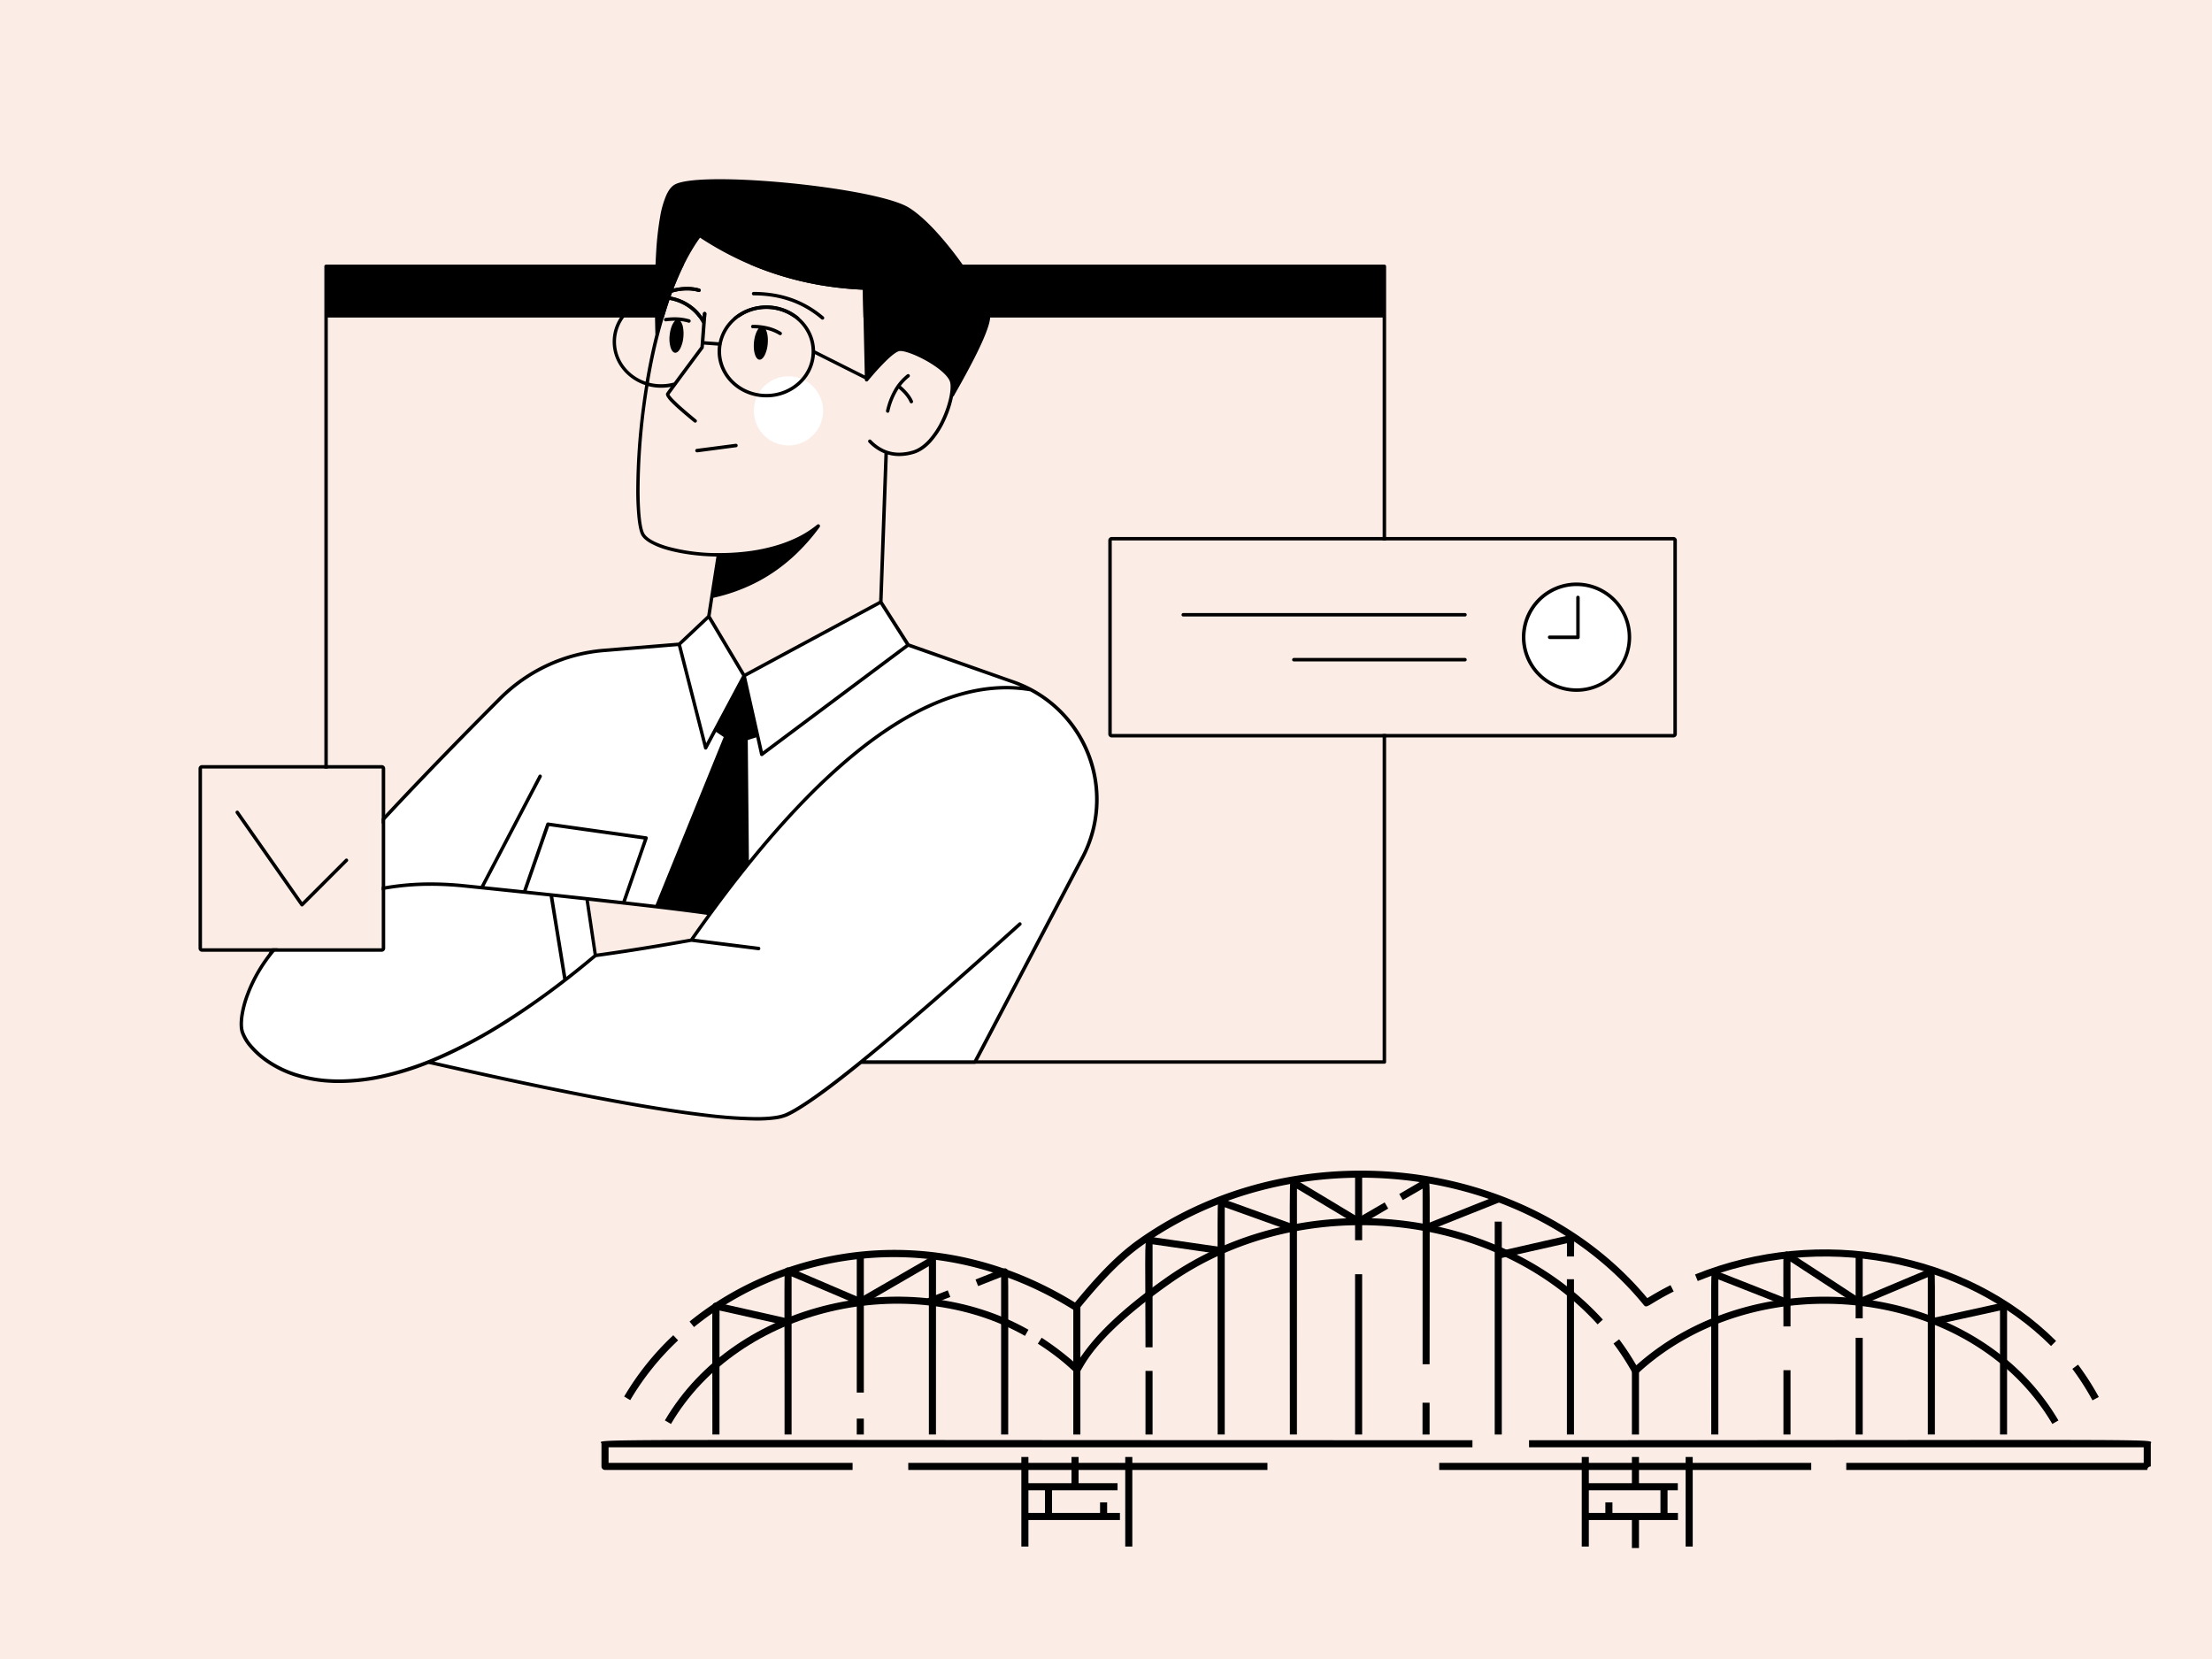 <svg xmlns="http://www.w3.org/2000/svg" xmlns:xlink="http://www.w3.org/1999/xlink" width="1600" height="1200" viewBox="0 0 1600 1200"><defs><style>.a{fill:none;}.b{fill:#fbede6;}.c{fill:#fff;}.d{clip-path:url(#a);}.e{fill:#3b3b3b;stroke:#000;stroke-linejoin:round;stroke-width:3px;}</style><clipPath id="a"><path class="a" d="M510.64,806.71c-14.59-1.7-32-4.3-51.63-7.7-39.34-6.82-89.54-17.19-149.22-30.82v0c-23.23,9.22-44.92,13.9-64.46,13.9a104.35,104.35,0,0,1-29.45-4,79.14,79.14,0,0,1-21.17-9.69,61.31,61.31,0,0,1-13.37-11.73,31.79,31.79,0,0,1-6.05-10.18,24.81,24.81,0,0,1-.58-9,64,64,0,0,1,2.57-12.77,97.11,97.11,0,0,1,6.12-15.25,114.33,114.33,0,0,1,10-16.43c.65-1,1.39-2.17,2.19-3.32,7-10,15.79-21.48,26.16-34.13s22.62-26.81,36.4-42.11c27.55-30.6,62.4-67,103.55-108.2a120,120,0,0,1,75.14-34.8l54.4-4.43,21.39-20.17,25.57,42.91,98.85-53.31,19.8,31.05,76.39,26.94,1.4.51a88.8,88.8,0,0,1,10.73,4.79A89.9,89.9,0,0,1,783,620.21l-77.8,148H622.74c-12.71,10.29-23.65,18.7-32.52,25s-15.91,10.65-20.94,12.94l-.61.27c-4.36,1.91-11.67,2.88-21.73,2.88A326.34,326.34,0,0,1,510.64,806.71ZM424.57,650.12l6.11,41c21.79-3,45.13-6.74,69.37-11.13l12.61-19.33-2.28-.3c-27.89-3.56-54.16-6.72-78.09-9.39l-7.72-.85Z"/></clipPath></defs><rect class="b" width="1600" height="1200"/><path class="b" d="M1000.11,193.92v573h-763v-573Z"/><path d="M235.73,769.42a1.26,1.26,0,0,1-1.12-1.25V192.54a1.26,1.26,0,0,1,1.25-1.12h765.63a1.24,1.24,0,0,1,1.12,1.24V768.3a1.26,1.26,0,0,1-1.25,1.12H235.73Zm1.38-539.75V766.92h763V229.67Z"/><path class="b" d="M431.73,689.71l-5.68-38.18,8.86,1,10.67,1.19,5.11.57.09,0a1.43,1.43,0,0,0,.29,0h.1l6.64.76,3.29.38c19,2.2,34.7,4.13,46.54,5.75l3.88.53c-4,5.55-8.14,11.3-12.2,17.1l-2.05.37c-22.85,4.11-44.91,7.64-65.54,10.5h0Zm107-202.61L514,445.6,516,432.41l.93-.2a129.89,129.89,0,0,0,21.88-7,121.59,121.59,0,0,0,19.85-10.68,126.7,126.7,0,0,0,17.81-14.35,147,147,0,0,0,15.78-18l.68-.93a1.25,1.25,0,0,0-1.85-1.64,72.65,72.65,0,0,1-14,9,99.49,99.49,0,0,1-16.83,6.4,130.55,130.55,0,0,1-19,3.85,160.18,160.18,0,0,1-20.42,1.28c-1.17,0-2.37,0-3.55,0l-1.5,0-.73,0a136.63,136.63,0,0,1-32-4.67c-9-2.6-15-5.94-17-9.4-2.24-4-3.5-15.91-3.44-32.79a478.11,478.11,0,0,1,4-57.71c.7-5.43,1.49-10.86,2.35-16.14a37.59,37.59,0,0,0,16.18.54l-2,2.71-.57.8-.49.7-.18.26,0,.08c-.65,1.15.4,3.11,3.29,6.17a180.21,180.21,0,0,0,14.6,13l2.27,1.87a1.25,1.25,0,1,0,1.59-1.93l-2.22-1.83-1.62-1.36-1.55-1.3-1.53-1.3-1.51-1.3-1.52-1.33-.95-.84-1-.9-.47-.43c-.93-.84-1.79-1.64-2.55-2.38l-.56-.54-.58-.58-.54-.55-.25-.26a24.36,24.36,0,0,1-2.05-2.37,6.06,6.06,0,0,1-.48-.76l-.05-.09.75-1.06,2.65-3.64,6.13-8.32,11.24-15.15,3.82-5.14.08-.12a1.49,1.49,0,0,0,.15-.4l0-.14.15-2.12,10.09.75-.09.72c-.1.95-.16,1.93-.18,2.9v1.1A31.37,31.37,0,0,0,522,267.49a33,33,0,0,0,7.59,10.4,35.53,35.53,0,0,0,11.14,7,36.88,36.88,0,0,0,13.58,2.56,36.3,36.3,0,0,0,24.22-9.09,32.3,32.3,0,0,0,11-22.17l36.07,18.12v.55a1.26,1.26,0,0,0,1.26,1.1,1.22,1.22,0,0,0,.86-.36l.08-.09.85-1,.85-1,1.28-1.49a159.2,159.2,0,0,1,11.8-12.57c3.22-3,5.75-4.79,7.54-5.38a3.9,3.9,0,0,1,1.18-.15,24.71,24.71,0,0,1,7.37,1.75,79.27,79.27,0,0,1,10.27,4.7l.82.45.94.53.92.54.45.26c8.4,5,14.06,10.32,15.14,14.19.67,2.42.47,6.42-.58,11.25a75.19,75.19,0,0,1-5.23,15.31,60,60,0,0,1-9.65,15.1c-3.71,4.09-7.58,6.74-11.5,7.9a35.31,35.31,0,0,1-9.89,1.53,26.21,26.21,0,0,1-10.82-2.28,31,31,0,0,1-9.47-6.85,1.25,1.25,0,0,0-1.8,1.73,32.81,32.81,0,0,0,11.44,7.9l0,.09v.13l-3.82,106.58-97.17,52.4h0Zm2.89-204.58a32.81,32.81,0,0,1-10.41-6.59,30.79,30.79,0,0,1-7-9.78A29.17,29.17,0,0,1,522,249.51a1.27,1.27,0,0,0,.17-.53,1.56,1.56,0,0,0,0-.31,30.41,30.41,0,0,1,11.12-18,33.1,33.1,0,0,1,9.67-5.32,34.89,34.89,0,0,1,24.19.5,32.92,32.92,0,0,1,10.41,6.59,30.65,30.65,0,0,1,7,9.78,29.09,29.09,0,0,1,0,23.92,30.76,30.76,0,0,1-7,9.78,32.92,32.92,0,0,1-10.41,6.59,34.82,34.82,0,0,1-25.51,0Zm-72.15-5.73a373.49,373.49,0,0,1,14.75-59.86l.57.1a33.9,33.9,0,0,1,13.67,5.87,31.4,31.4,0,0,1,9.47,11l-1.24,16.9-14.54,19.59-4.65,6.3-.42.11-.65.16a35,35,0,0,1-17-.21Zm156.09-5.32h0l-35.95-18.06v-.54c-.73-17.62-15.94-31.65-34.64-31.93h-1.1a36.92,36.92,0,0,0-12,2.14,35.69,35.69,0,0,0-10.16,5.61,33.75,33.75,0,0,0-7.6,8.39,31.63,31.63,0,0,0-4.32,10.47l-10.33-.77L510.92,227v-.13a1.25,1.25,0,0,0-1.16-1.21h-.1a1.24,1.24,0,0,0-1.22,1l0,.13-.2,2.76-.28-.42a34,34,0,0,0-9.87-9.49,36.15,36.15,0,0,0-13.05-5.1c.34-.95.69-1.9,1-2.83a36,36,0,0,1,10.9-1.63,28.87,28.87,0,0,1,8.22,1.07h0a1.25,1.25,0,1,0,.71-2.39,31.1,31.1,0,0,0-8.95-1.18,39.41,39.41,0,0,0-9.79,1.2c5.65-14.68,12.1-27.11,19.18-36.94l1.12.73,1,.67A231.86,231.86,0,0,0,535,187.88a225.54,225.54,0,0,0,27.85,10.92A230.86,230.86,0,0,0,592,206a248.11,248.11,0,0,0,30.63,3.45l1.46.07,1.39,62Z"/><path class="c" d="M510.64,806.71c-14.59-1.7-32-4.3-51.63-7.7-39.34-6.82-89.54-17.19-149.22-30.82v0c-23.23,9.22-44.92,13.9-64.46,13.9a104.35,104.35,0,0,1-29.45-4,79.14,79.14,0,0,1-21.17-9.69,61.31,61.31,0,0,1-13.37-11.73,31.79,31.79,0,0,1-6.05-10.18,24.81,24.81,0,0,1-.58-9,64,64,0,0,1,2.57-12.77,97.11,97.11,0,0,1,6.12-15.25,114.33,114.33,0,0,1,10-16.43c.65-1,1.39-2.17,2.19-3.32,7-10,15.79-21.48,26.16-34.13s22.62-26.81,36.4-42.11c27.55-30.6,62.4-67,103.55-108.2a120,120,0,0,1,75.14-34.8l54.4-4.43,21.39-20.17,25.57,42.91,98.85-53.31,19.8,31.05,76.39,26.94,1.4.51a88.8,88.8,0,0,1,10.73,4.79A89.9,89.9,0,0,1,783,620.21l-77.8,148H622.74c-12.71,10.29-23.65,18.7-32.52,25s-15.91,10.65-20.94,12.94l-.61.27c-4.36,1.91-11.67,2.88-21.73,2.88A326.34,326.34,0,0,1,510.64,806.71ZM424.57,650.12l6.11,41c21.79-3,45.13-6.74,69.37-11.13l12.61-19.33-2.28-.3c-27.89-3.56-54.16-6.72-78.09-9.39l-7.72-.85Z"/><g class="d"><rect class="a" x="84.61" y="222.42" width="800" height="800"/></g><path class="c" d="M595.33,297.19a25,25,0,1,1-25-25A25,25,0,0,1,595.33,297.19Z"/><path d="M511,808c-14.37-1.66-31.45-4.19-50.76-7.52-38.52-6.63-87.7-16.74-146.18-30l-4.51-1,.47.11a211.85,211.85,0,0,1-33.83,10.39,148.05,148.05,0,0,1-30.69,3.39c-2,0-4,0-6-.14a101,101,0,0,1-26-4.54,78.76,78.76,0,0,1-21-10.25,62.54,62.54,0,0,1-12.06-10.85,32.46,32.46,0,0,1-6.37-10.73c-.9-2.91-1-7-.36-11.9A76.07,76.07,0,0,1,178,718.76,105.21,105.21,0,0,1,184.86,704a117.76,117.76,0,0,1,9.51-14.32,1.29,1.29,0,0,1,.22-.71c7-10,15.81-21.51,26.2-34.17s22.65-26.85,36.44-42.16c27.57-30.62,62.43-67,103.62-108.27a121.21,121.21,0,0,1,75.92-35.16l54-4.4,20.76-19.57,6.68-42.69-.91,0c-12.58-.26-24.87-2-34.62-4.75a57.31,57.31,0,0,1-12-4.77c-3.27-1.84-5.53-3.82-6.7-5.87s-2.17-6.27-2.82-12.2a198.74,198.74,0,0,1-.94-21.4,474.11,474.11,0,0,1,4.06-58.46l.2-1.58c.67-5.05,1.41-10.08,2.21-15a35.62,35.62,0,0,1-9.45-4.78,34.47,34.47,0,0,1-7.45-7.17,31.7,31.7,0,0,1-4.27-31.38,32.89,32.89,0,0,1,6.46-10,35.92,35.92,0,0,1,21.76-11c0-12.27.32-23.28.93-32.71a216.42,216.42,0,0,1,2.77-24.36A67.74,67.74,0,0,1,482,141.08c1.85-4,4-6.6,6.53-7.83,4.77-2.37,15.86-3.63,32.07-3.63,10.92,0,24,.58,37.86,1.68,13.64,1.08,27.77,2.64,40.84,4.51,13.63,1.95,26,4.22,35.74,6.58,10.73,2.59,18.3,5.23,22.52,7.87,5.41,3.38,11.61,8.77,18.41,16a244.38,244.38,0,0,1,19.9,24.57l.36.51a219.51,219.51,0,0,1,14.4,22.82c3.66,6.87,5.6,12,5.6,14.78,0,3.37-1.73,9-5.14,16.87s-8.59,18-15.45,30.4l-1.3,2.33-1.86,3.32-1.5,2.64-1,1.83a1.19,1.19,0,0,1-.6.53,75.92,75.92,0,0,1-5.65,17.06,62.26,62.26,0,0,1-10.23,15.9c-4,4.33-8.18,7.17-12.5,8.44a37.27,37.27,0,0,1-10.6,1.63,29.09,29.09,0,0,1-8.19-1.15l-3.82,106.36,19.37,30.35,76,26.81,1.42.51a93.3,93.3,0,0,1,10.9,4.87,1.17,1.17,0,0,1,.31.17,91.22,91.22,0,0,1,37.78,123l-77.8,148-.07.12a1.24,1.24,0,0,1-1,.55h-82c-12.92,10.46-24,19-33,25.28s-16,10.63-21,12.82a34.13,34.13,0,0,1-8.95,2.22,102.25,102.25,0,0,1-13.32.74A326.54,326.54,0,0,1,511,808ZM738.64,667.53a1.26,1.26,0,0,1-.09,1.77c-44.48,40.17-81.1,72.07-108.84,94.82l-3.45,2.82h78.18l77.45-147.31.54-1a88.8,88.8,0,0,0-12.58-99.06,87.87,87.87,0,0,0-24.7-19.5A105.78,105.78,0,0,0,728,498.64a117.81,117.81,0,0,0-25,2.78,148.14,148.14,0,0,0-25.9,8.35,201.33,201.33,0,0,0-26.75,13.91,280.56,280.56,0,0,0-27.6,19.47c-9.3,7.39-18.86,15.81-28.45,25s-19.44,19.53-29.3,30.62S545,622.07,534.83,635s-20.57,27-31,41.76L502.27,679l46.56,5.83.12,0a1.24,1.24,0,0,1,1,1.38l0,.12a1.24,1.24,0,0,1-1.37,1l-48.44-6.06-2.41.43c-20.72,3.72-40.82,7-59.74,9.68l-4.73.67-2,.27L429.13,694A605.24,605.24,0,0,1,368.4,739c-9.48,6.06-18.89,11.58-28,16.4s-17.83,9-26.37,12.51C372.55,781.19,421.85,791.33,460.6,798c19.32,3.33,36.39,5.86,50.73,7.53A321.67,321.67,0,0,0,547,808c9.83,0,17-.94,21.2-2.79,4.86-2.13,11.78-6.35,20.56-12.54s19.67-14.54,32.36-24.79c25.4-20.53,59-49.56,100-86.26l5.08-4.56,5.26-4.74,5.45-4.92a1.29,1.29,0,0,1,.84-.32A1.27,1.27,0,0,1,738.64,667.53Zm-427-26.78a189.63,189.63,0,0,0-32.79,2.74,152,152,0,0,0-28.77,8,126.21,126.21,0,0,0-45.37,30.09A118.28,118.28,0,0,0,190.14,700a105.42,105.42,0,0,0-9.84,19.6A74.49,74.49,0,0,0,176.22,735c-.65,4.59-.56,8.41.25,11a30.31,30.31,0,0,0,6,10,60.81,60.81,0,0,0,11.49,10.3,76.79,76.79,0,0,0,20.39,9.93,98.39,98.39,0,0,0,25.3,4.41c1.88.09,3.81.14,5.73.14a148.41,148.41,0,0,0,33.71-4.16,226.94,226.94,0,0,0,38.05-12.88A350,350,0,0,0,360.35,741a534.91,534.91,0,0,0,47-32.66l-9.74-59.79v-.08c-12.33-1.32-25.44-2.7-39-4.1l-23-2.36a238,238,0,0,0-24-1.27h0Zm98,65.85c6.05-4.72,12.25-9.72,18.41-14.87l1.34-1.12-5.86-39.35-6.45-.7-16.86-1.82Zm89.74-27.75c4.06-5.79,8.16-11.55,12.2-17.09-11.8-1.66-28-3.69-48.26-6l-12.11-1.37H451a1,1,0,0,1-.38-.07h0l-5.1-.57-10.67-1.19-8.86-1,5.69,38.18c19.88-2.75,41.07-6.13,63-10l5.1-.91h0Zm-187.69-40.6a240.15,240.15,0,0,1,24.27,1.29l4.82.49,7,.73L389.55,561l.06-.12a1.25,1.25,0,0,1,2.15,1.28L350.42,641l11.29,1.17,16.73,1.74,16.7-48.15.05-.12a1.26,1.26,0,0,1,1.13-.72h.18l71,10,.12,0a1.2,1.2,0,0,1,.8.62,1.25,1.25,0,0,1,.09,1L452.75,652l11.83,1.36,9.61,1.13L523.5,533.12,518,529.39l-6.48,12.15-.07.11a1.22,1.22,0,0,1-1,.55,1.23,1.23,0,0,1-1.21-.94l-18.87-73.9L437,471.71l-.85.07a118.76,118.76,0,0,0-73.51,34.36c-36,36.06-67.26,68.5-92.86,96.44s-46.26,52.12-61.42,71.9a127.12,127.12,0,0,1,20.52-15.37,136.13,136.13,0,0,1,24.07-11.38,157,157,0,0,1,27.6-7.06,193.86,193.86,0,0,1,31.1-2.42Zm85.54-40.68L381,644.2c20.84,2.19,39.86,4.24,56.53,6.09l12.69,1.42,15.43-44.5-68.47-9.64Zm340.77-101c-1.66-.7-3.37-1.36-5.08-2L657.1,467.91,551.76,546.67l-.11.07a1.2,1.2,0,0,1-.37.15,1.25,1.25,0,0,1-1.49-.95L547,533.35l-6.12,1.94.82,87.13c8.5-10.47,17-20.42,25.32-29.58s16.62-17.79,24.73-25.65,16.23-15.15,24.15-21.7,15.85-12.52,23.58-17.76a232.56,232.56,0,0,1,23-13.81,178.17,178.17,0,0,1,22.42-9.87,139.83,139.83,0,0,1,21.84-5.92,118.64,118.64,0,0,1,21.27-2C731.29,496.15,734.65,496.3,737.94,496.6ZM636.65,437.11h0l-97,52.31,12.16,54.09,103.4-77.31-18.56-29.09ZM512.38,447.84h0l-19.72,18.59,18.15,71.08,26-48.7-24.41-41ZM630.07,318.28a30.88,30.88,0,0,0,9.48,6.85,26.16,26.16,0,0,0,10.81,2.28,35.24,35.24,0,0,0,9.89-1.52c3.92-1.16,7.79-3.82,11.5-7.9a60.38,60.38,0,0,0,9.66-15.1,76.1,76.1,0,0,0,5.23-15.32c1-4.84,1.25-8.83.57-11.25-1.05-3.79-6.55-9-14.7-13.93l-.88-.53-.93-.53-.94-.53c-7.3-4.07-14.9-6.91-18.46-6.91a3.91,3.91,0,0,0-1.18.16c-1.87.61-4.55,2.56-8,5.8a173.27,173.27,0,0,0-12.63,13.64l-.85,1-.85,1-.08.09a1.22,1.22,0,0,1-.86.36,1.26,1.26,0,0,1-1.27-1.22v-.43l-36.07-18.12a32.32,32.32,0,0,1-11,22.17,36.29,36.29,0,0,1-24.22,9.08,36.79,36.79,0,0,1-13.71-2.61,35.24,35.24,0,0,1-11.2-7.12,33,33,0,0,1-7.56-10.57,31.4,31.4,0,0,1-2.77-12.95v-.55a31.15,31.15,0,0,1,.27-3.61l-10.09-.75-.15,2.11,0,.14a1.28,1.28,0,0,1-.23.52l-3.82,5.14L493.8,272.33l-6.13,8.32L485,284.29l-.75,1.06,0,.09a6.71,6.71,0,0,0,.49.77,27.23,27.23,0,0,0,2.3,2.63l.54.55.58.58.56.54c.62.6,1.32,1.26,2.08,2l.94.85,1,.89.95.85,1.51,1.32,1.52,1.3,1.53,1.3,1.55,1.3,1.62,1.36,2.22,1.83a1.25,1.25,0,0,1-1.59,1.93c-8.36-6.87-13.45-11.34-16.49-14.49a21.08,21.08,0,0,1-3.33-4.14c-.58-1.08-.68-1.9-.3-2.5l.18-.27.49-.7.57-.8,2-2.7a37.59,37.59,0,0,1-16.18-.54c-.85,5.26-1.64,10.69-2.35,16.15a477.8,477.8,0,0,0-4,57.7c-.06,16.88,1.2,28.83,3.44,32.79,2,3.5,8.11,6.87,17.23,9.47a137.78,137.78,0,0,0,32.5,4.62l1.5,0c1.18,0,2.38,0,3.56,0a160.13,160.13,0,0,0,20.41-1.28,131.9,131.9,0,0,0,19-3.85,100.35,100.35,0,0,0,16.83-6.4,73.13,73.13,0,0,0,14-9,1.25,1.25,0,0,1,1.77,1.74l-.6.82a145.27,145.27,0,0,1-15.95,18.2,127.21,127.21,0,0,1-18,14.45,121.28,121.28,0,0,1-20.1,10.68A129.31,129.31,0,0,1,516,432.41L514,445.6l24.73,41.5,97.17-52.4,3.82-106.57V328l0-.09a32.72,32.72,0,0,1-11.44-7.9,1.22,1.22,0,0,1-.35-.87,1.24,1.24,0,0,1,1.25-1.24A1.18,1.18,0,0,1,630.07,318.28Zm-75.74-94.84a34.51,34.51,0,0,0-11.43,1.92,33.07,33.07,0,0,0-9.67,5.31,30.47,30.47,0,0,0-11.12,18,1.27,1.27,0,0,1-.15.85,29.18,29.18,0,0,0,2.19,16.64,30.64,30.64,0,0,0,7,9.77,32.63,32.63,0,0,0,10.41,6.59,34.79,34.79,0,0,0,25.51,0,32.7,32.7,0,0,0,10.4-6.59,30.48,30.48,0,0,0,7-9.77,29.11,29.11,0,0,0,0-23.93,30.61,30.61,0,0,0-7-9.77,32.92,32.92,0,0,0-10.41-6.59,34.4,34.4,0,0,0-12.76-2.42Zm-70.15-6.51a372.14,372.14,0,0,0-14.74,59.86,35.13,35.13,0,0,0,17.61,0l.42-.12,4.64-6.29,14.54-19.59,1.25-16.9a31.48,31.48,0,0,0-9.67-11.18,33.86,33.86,0,0,0-14-5.82Zm-10.51-.18a33.34,33.34,0,0,0-20,10.21,30.36,30.36,0,0,0-5.93,9.24,29,29,0,0,0-2.16,11,29.34,29.34,0,0,0,6,17.77,31.53,31.53,0,0,0,6.78,6.62,33.11,33.11,0,0,0,8.63,4.48c2-11.87,4.38-23.29,7.08-34a1.35,1.35,0,0,1,0-.28c-.24-8.63-.38-16.88-.4-24.5v-.57Zm13.48-8a39.41,39.41,0,0,1,9.79-1.2,31.52,31.52,0,0,1,9,1.18,1.25,1.25,0,0,1-.73,2.39,28.91,28.91,0,0,0-8.22-1.07,36,36,0,0,0-10.9,1.63c-.35.94-.7,1.89-1,2.83a36.18,36.18,0,0,1,13.26,5.23,34.27,34.27,0,0,1,9.94,9.77l.2-2.75v-.13a1.24,1.24,0,0,1,1.23-1h.1a1.25,1.25,0,0,1,1.15,1.34l-1.45,19.81,10.33.77A31.76,31.76,0,0,1,524.17,237a33.73,33.73,0,0,1,7.73-8.43A35.57,35.57,0,0,1,542.21,223a37.06,37.06,0,0,1,12.13-2h.58a36.74,36.74,0,0,1,13.33,2.69,35.45,35.45,0,0,1,10.93,7,33.29,33.29,0,0,1,7.46,10.26,31.4,31.4,0,0,1,2.94,12.56l35.95,18.06-1.39-62-1.47-.07a247.28,247.28,0,0,1-30.93-3.51,230.83,230.83,0,0,1-29.51-7.32,225.43,225.43,0,0,1-28.1-11.12,234.36,234.36,0,0,1-26.67-14.92l-1.12-.73C499.26,181.67,492.81,194.1,487.15,208.78Zm17,118.41a1.27,1.27,0,0,1-1.24-1.09,1.25,1.25,0,0,1,1.08-1.4L532.16,321h.17a1.25,1.25,0,0,1,.16,2.49l-28.18,3.72-.13,0ZM641.83,298.5h0a1.25,1.25,0,0,1-.94-1.5,54.88,54.88,0,0,1,5.79-15.14,38.92,38.92,0,0,1,9.43-11,1.26,1.26,0,0,1,.77-.27,1.25,1.25,0,0,1,.78,2.23,35.38,35.38,0,0,0-6.11,6.24c4.3,3.69,7.25,7.36,8.8,10.93a1.25,1.25,0,1,1-2.3,1c-1.37-3.17-4-6.49-8-9.87a50,50,0,0,0-6.76,16.46,1.25,1.25,0,0,1-1.22,1A1.33,1.33,0,0,1,641.83,298.5Zm-92.36-38.35h-.19c-2.74-.24-4.51-5.8-3.93-12.39.37-4.25,1.68-8.14,3.4-10.14-1.36-.11-2.79-.17-4.24-.17h0a1.25,1.25,0,0,1,0-2.5,45.26,45.26,0,0,1,11.12,1.29,33.84,33.84,0,0,1,9.36,3.89,1.25,1.25,0,0,1-1.31,2.13,31.44,31.44,0,0,0-9.76-3.85c1.23,2.34,1.75,6.16,1.39,10.22a23.07,23.07,0,0,1-2.12,8.19c-1.1,2.15-2.42,3.34-3.72,3.34Zm-61-5h-.18c-1.33-.12-2.47-1.47-3.22-3.81a23,23,0,0,1-.72-8.58c.43-4.81,2-9,4-10.74H488a51,51,0,0,0-6.3.42h-.16a1.25,1.25,0,0,1-.15-2.49,50.42,50.42,0,0,1,6.62-.44A36.76,36.76,0,0,1,498.7,231a1.25,1.25,0,0,1,.83,1.56h0a1.25,1.25,0,0,1-1.56.83,31.29,31.29,0,0,0-5.84-1.16,9.77,9.77,0,0,1,1.9,4.52,24.8,24.8,0,0,1,.28,6.88,22.88,22.88,0,0,1-2.13,8.19c-1.09,2.15-2.41,3.34-3.71,3.34Zm105.65-24.23a71.22,71.22,0,0,0-10.62-7.55,69,69,0,0,0-11.71-5.4A74.22,74.22,0,0,0,559,214.73a87.16,87.16,0,0,0-13.88-1.08,1.25,1.25,0,0,1,0-2.5,90.44,90.44,0,0,1,14.32,1.12,77.27,77.27,0,0,1,13.21,3.35,71.38,71.38,0,0,1,12.11,5.59,74.19,74.19,0,0,1,11,7.81,1.25,1.25,0,0,1-.81,2.2A1.29,1.29,0,0,1,594.12,230.92Z"/><path class="b" d="M1210.36,390.92v140H804.11v-140Z"/><path d="M804,533.42a2.5,2.5,0,0,1-2.34-2.5V390.76a2.5,2.5,0,0,1,2.5-2.34h406.41a2.49,2.49,0,0,1,2.34,2.49V531.09a2.49,2.49,0,0,1-2.49,2.33H804Zm.16-142.5v140h406.25v-140Zm130.5,86.25a1.25,1.25,0,0,1,1.25-1.25h123.75a1.25,1.25,0,0,1,0,2.5H935.86A1.25,1.25,0,0,1,934.61,477.17Zm-80-32.5a1.25,1.25,0,0,1,1.25-1.25h203.75a1.25,1.25,0,0,1,0,2.5H855.86A1.25,1.25,0,0,1,854.61,444.67Z"/><path class="c" d="M1103.36,460.92a37,37,0,1,0,37-37A37,37,0,0,0,1103.36,460.92Z"/><path d="M1125,497.32a39.53,39.53,0,1,1,15.38,3.1A39.51,39.51,0,0,1,1125,497.32Zm1-70.49a37,37,0,1,0,14.4-2.91A37,37,0,0,0,1126,426.83Zm-5.23,35.34a1.26,1.26,0,0,1-1.12-1.25v-.13a1.25,1.25,0,0,1,1.24-1.12h19.25V432a1.25,1.25,0,0,1,2.49.13v29a1.24,1.24,0,0,1-1.24,1.12h-20.63Z"/><path class="b" d="M276.11,555.92v130h-130v-130Z"/><path d="M143.61,685.92v-130a2.5,2.5,0,0,1,2.5-2.5h130a2.5,2.5,0,0,1,2.5,2.5v130a2.5,2.5,0,0,1-2.5,2.5h-130A2.5,2.5,0,0,1,143.61,685.92Zm2.5-130v130h130v-130Z"/><path d="M218.61,652.48l31.12-31.11.1-.1a1.25,1.25,0,0,1,1.66,1.86l-32.17,32.18-.1.09-.06.05a1.25,1.25,0,0,1-1.75-.31l-46.82-66.83-.08-.11a1.27,1.27,0,0,1,.38-1.64,1.25,1.25,0,0,1,1.74.32Z"/><rect class="b" x="429.09" y="1039.17" width="1115.54" height="16.4"/><rect x="1041.02" y="1058.14" width="269.1" height="5.12"/><path d="M1553.17,1063.26H1335.45v-5.12h215.16v-11.28H1106v-5.12c477.18,0,449.74-1.25,449.74,2.56v16.4A2.56,2.56,0,0,0,1553.17,1063.26Z"/><path d="M616.7,1063.26H437.63a2.56,2.56,0,0,1-2.57-2.56v-16.4c0-3.83-41.13-2.56,630-2.56v5.12H440.19v11.28H616.7Z"/><rect x="656.97" y="1058.14" width="259.81" height="5.12"/><path d="M1513.55,1012.92A191.21,191.21,0,0,0,1499,990.14l4.11-3.06a197.75,197.75,0,0,1,15,23.39Z"/><path d="M1483.58,973.6c-63.31-63.15-167.3-82.73-255.57-47l-1.93-4.75c90.23-36.54,196.39-16.46,261.12,48.09Z"/><path d="M502,959.91l-3.23-4c66.37-54,176.38-76.81,278.81-13.78,13.66-16.57,28.62-33.37,45.58-45.4,113.33-80.39,281.52-62,368.38,42.25,5.42-3.33,11-6.49,16.79-9.39l2.32,4.57c-18.49,9.36-19.32,12.64-21.64,9.81-84.87-103.92-251.32-122.21-362.88-43.06-17.07,12.1-32.2,29.36-46,46.2a2.55,2.55,0,0,1-3.34.55C679.69,886.93,570.88,903.86,502,959.91Z"/><path d="M455.88,1012.75l-4.42-2.59A199.79,199.79,0,0,1,487,965.8l3.51,3.73A194.78,194.78,0,0,0,455.88,1012.75Z"/><path d="M1484.51,1030c-58.9-100.41-214.55-115.56-299.81-36.53a2.56,2.56,0,0,1-4-.64,184.07,184.07,0,0,0-13.61-21l4.09-3.07a187,187,0,0,1,12.41,18.79c88.73-79.2,245.62-61.89,305.32,39.88Z"/><path d="M750.69,971.91l2.78-4.3a209.61,209.61,0,0,1,25,19.08c11.8-19.6,32.37-39.42,64.41-62.09,96.54-68.32,239.69-54.58,316.51,29.9l-3.79,3.45c-75.88-83.45-216.31-95.31-309.76-29.17C744.42,1000.54,808.14,1009.11,750.69,971.91Z"/><path d="M485.34,1030l-4.42-2.59c51.48-87.76,177.9-113.78,263-65.58l-2.53,4.46C658.34,919.22,535.16,945.05,485.34,1030Z"/><rect x="1180.4" y="991.61" width="5.12" height="46.02"/><rect x="776.35" y="944.58" width="5.12" height="93.05"/><rect x="980.16" y="849.37" width="5.12" height="47.72"/><rect x="980.16" y="921.68" width="5.12" height="115.95"/><path d="M938.11,1037.63H933c0-194.58-.63-183.45,1.3-184.54s-.89-2.05,48.46,27.55l18.8-10.9,2.57,4.44c-21.64,12.55-20.93,12.7-22.71,11.63l-43.29-26Z"/><path d="M1034.08,986.79H1029v-127l-14.33,8.32-2.57-4.44c19.54-11.33,19-11.55,20.74-10.54C1034.68,854.18,1034.08,846.12,1034.08,986.79Z"/><rect x="1028.95" y="1014.62" width="5.12" height="23.01"/><rect x="1029.52" y="875.1" width="56.2" height="5.12" transform="translate(-249.72 453.74) rotate(-21.72)"/><rect x="1081.17" y="883.64" width="5.12" height="153.99"/><path d="M1084.29,910.33l-1.13-5c55.25-12.46,52.82-12.51,54.38-11.28s1,2.74,1,14.8h-5.12v-9.59Z"/><rect x="1133.38" y="925.3" width="5.12" height="112.32"/><path d="M1242.93,1037.63h-5.13c0-124-.53-116.94,1.12-118.07s-1.85-1.93,54.59,20.23l-1.87,4.77-48.71-19.13Z"/><path d="M1295.14,959.46H1290c0-55.89-.56-52.87,1.35-53.9s-1.53-2.59,54.83,34.19l-2.8,4.29-48.25-31.49Z"/><rect x="1290.01" y="991.1" width="5.12" height="46.52"/><rect x="1342.23" y="967.67" width="5.12" height="69.96"/><rect x="1342.23" y="907.83" width="5.12" height="45.77"/><path d="M1399.56,1037.63h-5.12V923.82l-48.66,20.44-2-4.73c56.41-23.69,53-22.78,54.62-21.7S1399.56,912,1399.56,1037.63Z"/><path d="M1451.77,1037.63h-5.12V947.92l-49.1,10.76-1.1-5,52.21-11.44a2.56,2.56,0,0,1,3.11,2.5Z"/><path d="M520.41,1037.63h-5.12c0-99.71-.54-93.7,1-94.9s-.71-1.14,53.35,10.95l-1.12,5-48.07-10.75Z"/><path d="M677,1037.63h-5.12V915.87c-52.74,30.46-49,28.79-50.65,28.07l-48.65-20.7v114.39H567.5c0-127.87-.53-119.3,1.15-120.4s-1.71-2,53.45,21.5l51.1-29.52a2.56,2.56,0,0,1,3.84,2.22Z"/><rect x="619.71" y="907.83" width="5.12" height="99.45"/><rect x="619.71" y="1026.12" width="5.12" height="11.51"/><rect x="671.2" y="936.14" width="15.77" height="5.12" transform="translate(-296.62 313.95) rotate(-21.49)"/><path d="M729.26,1037.63h-5.13V923.73l-16.63,6.54-1.88-4.76c21.46-8.45,21-8.73,22.52-7.66S729.26,911.57,729.26,1037.63Z"/><path d="M833.68,974.53h-5.12c0-78.9-1.33-80.64,2.93-80l52.21,7.55-.73,5.07-49.29-7.12Z"/><rect x="828.56" y="991.61" width="5.12" height="46.02"/><path d="M885.89,1037.63h-5.12c0-179.5-.53-169,1.09-170.15s-1.89-1.83,54.55,18.42l-1.73,4.83-48.79-17.51Z"/><rect x="1219.27" y="1053.87" width="5.12" height="64.79"/><rect x="1144.12" y="1053.87" width="5.12" height="64.79"/><rect x="1147.09" y="1072.83" width="66.52" height="5.12"/><rect x="1147.09" y="1094.35" width="66.61" height="5.12"/><rect x="1180.4" y="1053.87" width="5.12" height="21.52"/><rect x="1180.4" y="1098.22" width="5.12" height="21.52"/><rect x="1161.2" y="1086.7" width="5.12" height="10.21"/><rect x="1201.05" y="1075.39" width="5.12" height="21.52"/><rect x="813.92" y="1053.87" width="5.12" height="64.79"/><rect x="738.77" y="1053.87" width="5.12" height="64.79"/><rect x="741.75" y="1072.83" width="66.61" height="5.12"/><rect x="741.75" y="1094.35" width="68.32" height="5.12"/><rect x="775.05" y="1053.87" width="5.12" height="21.52"/><path class="e" d="M777.61,1098.22v0Z"/><rect x="755.85" y="1075.39" width="5.12" height="21.52"/><rect x="795.7" y="1086.7" width="5.12" height="10.21"/></svg>